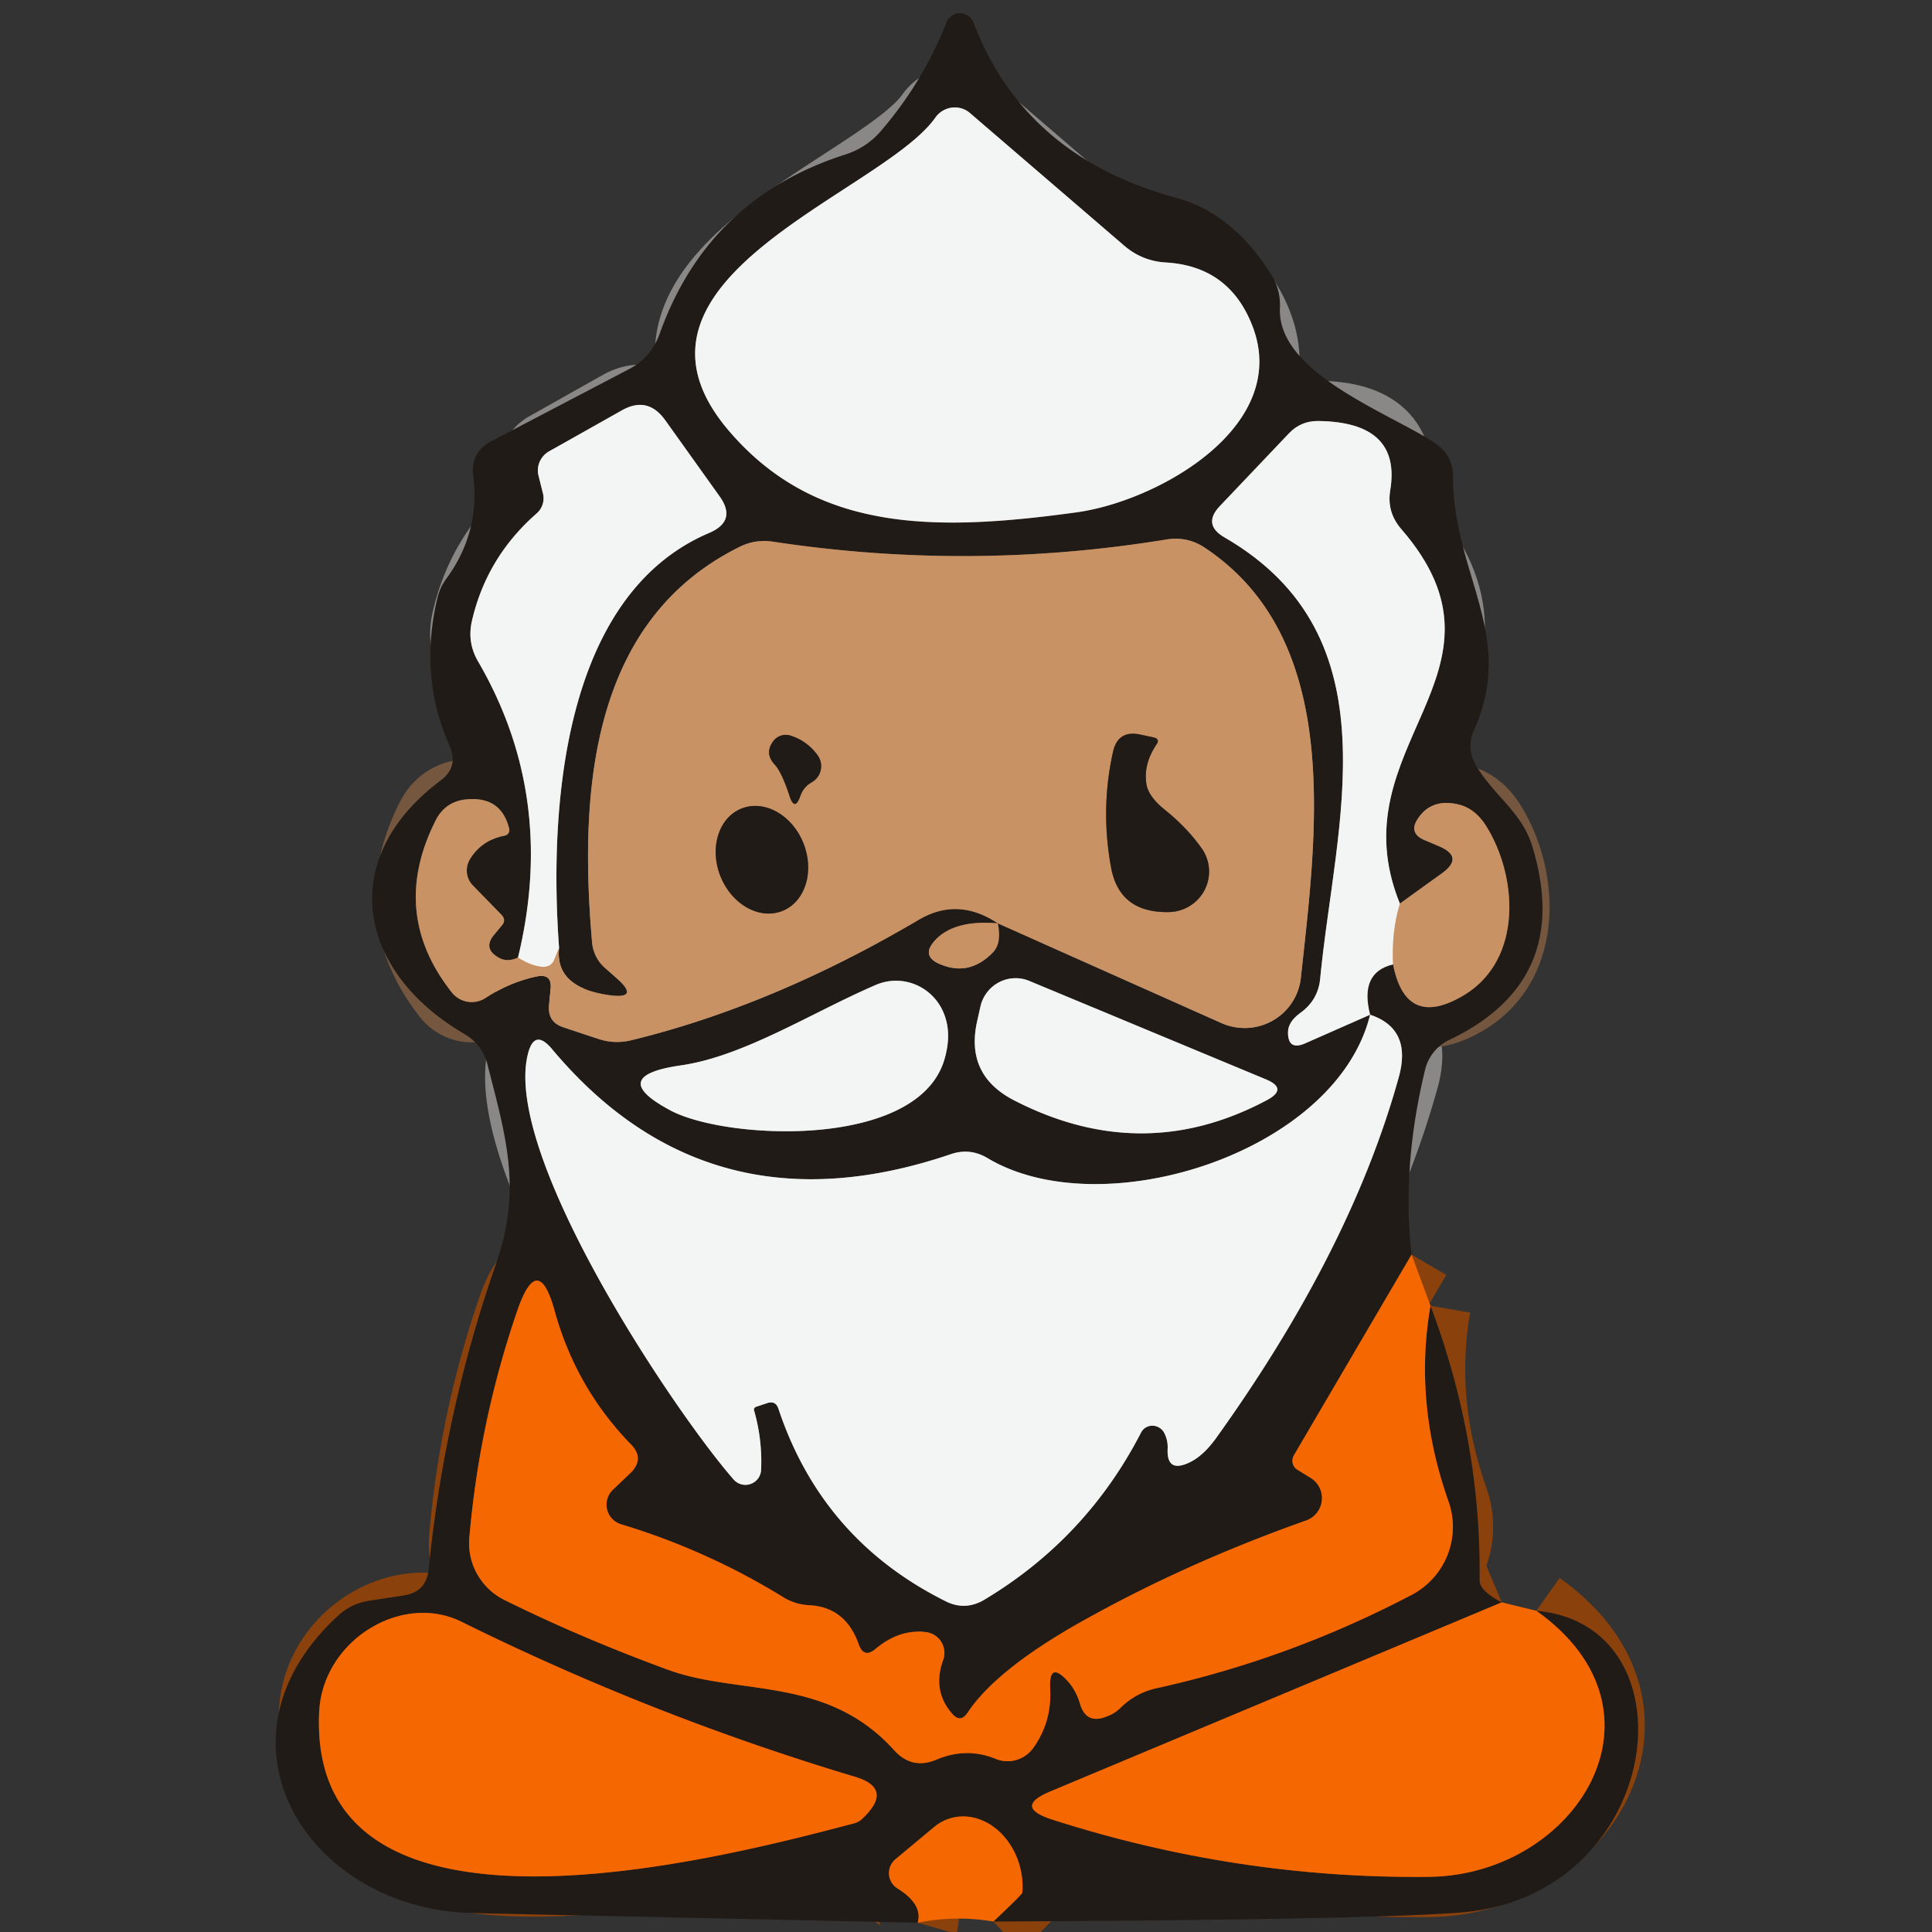 <svg viewBox="0.00 0.00 48.00 48.00" version="1.1" xmlns="http://www.w3.org/2000/svg">
<rect x="0.00" y="0.00" width="48.00" height="48.00" fill="#333333" stroke="none"/>
<g stroke-linecap="butt" fill="none" stroke-width="2.00">
<path d="M 35.07 31.17
  L 32.15 36.15
  A 0.27 0.26 -60.1 0 0 32.24 36.52
  L 32.55 36.71
  A 0.59 0.59 0.0 0 1 32.44 37.78
  Q 29.53 38.81 27.01 40.21
  Q 24.78 41.44 24.04 42.55
  Q 23.86 42.82 23.65 42.57
  Q 23.16 42.00 23.43 41.25
  A 0.52 0.52 0.0 0 0 23.00 40.55
  Q 22.35 40.47 21.76 40.96
  Q 21.46 41.22 21.33 40.84
  Q 21.00 39.92 20.09 39.88
  Q 19.74 39.86 19.44 39.67
  Q 17.55 38.51 15.43 37.87
  A 0.51 0.51 0.0 0 1 15.23 37.01
  L 15.66 36.60
  Q 16.03 36.24 15.67 35.88
  Q 14.31 34.48 13.78 32.57
  Q 13.37 31.08 12.86 32.54
  Q 11.91 35.30 11.66 38.21
  A 1.58 1.57 15.8 0 0 12.53 39.75
  Q 14.45 40.70 16.61 41.49
  C 18.37 42.13 20.55 41.63 22.22 43.49
  Q 22.66 43.97 23.26 43.72
  Q 24.01 43.40 24.74 43.70
  A 0.79 0.78 -61.1 0 0 25.67 43.43
  Q 26.14 42.77 26.09 41.94
  Q 26.06 41.26 26.52 41.76
  Q 26.73 41.99 26.83 42.32
  Q 26.98 42.86 27.51 42.64
  Q 27.70 42.57 27.85 42.42
  Q 28.23 42.05 28.75 41.94
  Q 32.05 41.21 35.08 39.62
  A 1.91 1.90 -23.7 0 0 35.99 37.31
  Q 35.12 34.85 35.54 32.44" stroke="#8b410c"></path>
<path d="M 37.31 39.81
  L 26.09 44.51
  Q 25.18 44.89 26.12 45.20
  Q 30.72 46.68 35.50 46.63
  C 39.14 46.59 41.72 42.54 38.17 40.02" stroke="#8b410c"></path>
<path d="M 24.68 47.74
  Q 25.40 47.06 25.40 47.02
  A 1.62 1.34 76.3 0 0 23.21 45.39
  L 22.25 46.19
  A 0.45 0.45 0.0 0 0 22.30 46.92
  Q 22.93 47.31 22.80 47.77" stroke="#8b410c"></path>
<path d="M 27.95 6.12
  L 24.10 2.81
  A 0.59 0.58 -52.2 0 0 23.24 2.92
  C 21.92 4.80 14.91 6.92 18.09 10.68
  C 20.26 13.24 23.24 13.21 26.74 12.73
  C 28.79 12.45 32.16 10.55 31.08 8.01
  Q 30.49 6.60 28.94 6.52
  Q 28.38 6.48 27.95 6.12" stroke="#8a8887"></path>
<path d="M 12.87 23.79
  Q 12.59 23.92 12.37 23.78
  Q 12.00 23.56 12.27 23.23
  L 12.47 22.99
  Q 12.58 22.86 12.46 22.73
  L 11.74 21.99
  A 0.54 0.53 -50.5 0 1 11.68 21.34
  Q 11.97 20.87 12.54 20.76
  A 0.14 0.14 0.0 0 0 12.65 20.59
  Q 12.45 19.78 11.59 19.86
  Q 11.06 19.91 10.82 20.39
  Q 9.67 22.68 11.22 24.65
  A 0.63 0.63 0.0 0 0 12.07 24.79
  Q 12.67 24.40 13.33 24.26
  Q 13.72 24.18 13.68 24.57
  L 13.64 24.97
  Q 13.60 25.39 13.99 25.52
  L 14.89 25.82
  Q 15.27 25.94 15.66 25.85
  Q 19.18 25.00 22.83 22.85
  Q 23.80 22.28 24.79 22.94" stroke="#75573f"></path>
<path d="M 24.79 22.94
  Q 23.75 22.85 23.27 23.32
  Q 22.82 23.77 23.42 23.98
  Q 24.11 24.24 24.67 23.66
  Q 24.89 23.43 24.79 22.94" stroke="#75573f"></path>
<path d="M 24.79 22.94
  L 30.35 25.42
  A 1.41 1.40 14.9 0 0 32.32 24.29
  C 32.70 20.75 33.40 15.90 29.92 13.60
  A 1.29 1.29 0.0 0 0 29.00 13.40
  Q 24.11 14.20 19.22 13.46
  Q 18.78 13.39 18.39 13.58
  C 14.69 15.40 14.38 19.62 14.71 23.41
  A 0.95 0.94 -71.2 0 0 15.01 24.03
  L 15.36 24.34
  Q 15.87 24.81 15.18 24.73
  Q 13.78 24.55 13.89 23.55" stroke="#75573f"></path>
<path d="M 13.89 23.55
  C 13.64 20.15 13.95 14.80 17.62 13.24
  Q 18.32 12.94 17.87 12.32
  L 16.52 10.43
  Q 16.09 9.84 15.46 10.19
  L 13.63 11.22
  A 0.55 0.54 -22.8 0 0 13.38 11.82
  L 13.49 12.26
  A 0.50 0.50 0.0 0 1 13.34 12.75
  Q 12.08 13.85 11.72 15.45
  Q 11.61 15.96 11.87 16.42
  Q 13.84 19.79 12.87 23.79" stroke="#8a8887"></path>
<path d="M 13.89 23.55
  L 13.78 23.82
  Q 13.70 24.04 13.46 24.02
  Q 13.18 23.99 12.87 23.79" stroke="#dec4ad"></path>
<path d="M 34.04 25.21
  C 33.20 28.64 27.38 30.48 24.53 28.77
  Q 24.09 28.51 23.61 28.68
  Q 17.61 30.71 13.72 26.07
  Q 13.27 25.53 13.11 26.21
  C 12.51 28.73 16.73 35.04 18.22 36.75
  A 0.39 0.39 0.0 0 0 18.91 36.50
  Q 18.94 35.77 18.74 35.06
  Q 18.71 34.98 18.79 34.95
  L 19.06 34.86
  Q 19.27 34.79 19.34 35.00
  Q 20.42 38.24 23.47 39.77
  Q 23.98 40.04 24.48 39.73
  Q 27.00 38.21 28.35 35.59
  A 0.33 0.32 44.7 0 1 28.92 35.59
  Q 29.02 35.78 29.01 35.99
  Q 28.98 36.60 29.54 36.34
  Q 29.89 36.18 30.22 35.72
  Q 33.56 31.06 34.75 26.77
  Q 35.09 25.56 34.04 25.21" stroke="#8a8887"></path>
<path d="M 34.04 25.21
  Q 33.77 24.16 34.61 23.96" stroke="#8a8887"></path>
<path d="M 34.61 23.96
  Q 34.93 25.59 36.38 24.72
  C 37.84 23.83 37.71 21.76 36.91 20.50
  Q 36.63 20.07 36.21 19.98
  Q 35.57 19.84 35.24 20.32
  Q 34.97 20.70 35.41 20.88
  L 35.74 21.02
  Q 36.39 21.29 35.82 21.70
  L 34.78 22.45" stroke="#75573f"></path>
<path d="M 34.78 22.45
  C 33.18 18.52 37.92 16.72 34.81 13.14
  Q 34.45 12.72 34.54 12.18
  Q 34.82 10.48 32.74 10.46
  Q 32.32 10.46 32.03 10.76
  L 30.31 12.57
  Q 29.87 13.03 30.42 13.35
  C 34.69 15.82 33.17 20.46 32.80 24.31
  Q 32.75 24.85 32.30 25.17
  Q 32.00 25.39 32.00 25.65
  Q 32.00 26.11 32.43 25.92
  L 34.04 25.21" stroke="#8a8887"></path>
<path d="M 34.78 22.45
  Q 34.57 23.14 34.61 23.96" stroke="#dec4ad"></path>
<path d="M 31.46 26.82
  L 25.57 24.37
  A 0.90 0.89 -72.3 0 0 24.36 25.00
  L 24.28 25.36
  Q 23.97 26.71 25.20 27.34
  Q 28.39 28.98 31.48 27.33
  Q 32.00 27.05 31.46 26.82" stroke="#8a8887"></path>
<path d="M 21.76 24.47
  C 20.18 25.15 18.47 26.25 16.91 26.47
  Q 15.05 26.74 16.68 27.60
  C 18.09 28.33 22.84 28.55 23.47 26.30
  Q 23.65 25.67 23.45 25.18
  A 1.28 1.27 67.7 0 0 21.76 24.47" stroke="#8a8887"></path>
<path d="M 7.93 42.53
  C 7.63 48.90 18.03 46.14 21.22 45.30
  A 0.46 0.44 -73.2 0 0 21.43 45.18
  Q 22.22 44.43 21.23 44.14
  Q 16.19 42.63 11.46 40.29
  C 9.98 39.56 8.02 40.75 7.93 42.53" stroke="#8b410c"></path>
<path d="M 19.26 19.01
  C 19.41 19.18 19.55 19.57 19.62 19.79
  Q 19.75 20.17 19.89 19.76
  Q 19.97 19.55 20.16 19.44
  A 0.46 0.46 0.0 0 0 20.31 18.76
  Q 20.05 18.40 19.62 18.27
  A 0.39 0.39 0.0 0 0 19.23 18.39
  Q 18.97 18.71 19.26 19.01" stroke="#75573f"></path>
<path d="M 28.49 19.52
  Q 28.39 19.01 28.73 18.50
  Q 28.83 18.36 28.66 18.32
  L 28.33 18.25
  Q 27.77 18.13 27.65 18.69
  Q 27.34 20.09 27.60 21.53
  Q 27.80 22.69 29.05 22.66
  A 1.01 1.00 -18.4 0 0 29.85 21.07
  Q 29.50 20.57 28.93 20.11
  Q 28.56 19.81 28.49 19.52" stroke="#75573f"></path>
<path d="M 19.439 22.632
  A 1.37 1.11 68.2 0 0 19.961 20.948
  A 1.37 1.11 68.2 0 0 18.421 20.088
  A 1.37 1.11 68.2 0 0 17.899 21.772
  A 1.37 1.11 68.2 0 0 19.439 22.632" stroke="#75573f"></path>
</g>
<path d="M 35.07 31.17
  L 32.15 36.15
  A 0.27 0.26 -60.1 0 0 32.24 36.52
  L 32.55 36.71
  A 0.59 0.59 0.0 0 1 32.44 37.78
  Q 29.53 38.81 27.01 40.21
  Q 24.78 41.44 24.04 42.55
  Q 23.86 42.82 23.65 42.57
  Q 23.16 42.00 23.43 41.25
  A 0.52 0.52 0.0 0 0 23.00 40.55
  Q 22.35 40.47 21.76 40.96
  Q 21.46 41.22 21.33 40.84
  Q 21.00 39.92 20.09 39.88
  Q 19.74 39.86 19.44 39.67
  Q 17.55 38.51 15.43 37.87
  A 0.51 0.51 0.0 0 1 15.23 37.01
  L 15.66 36.60
  Q 16.03 36.24 15.67 35.88
  Q 14.31 34.48 13.78 32.57
  Q 13.37 31.08 12.86 32.54
  Q 11.91 35.30 11.66 38.21
  A 1.58 1.57 15.8 0 0 12.53 39.75
  Q 14.45 40.70 16.61 41.49
  C 18.37 42.13 20.55 41.63 22.22 43.49
  Q 22.66 43.97 23.26 43.72
  Q 24.01 43.40 24.74 43.70
  A 0.79 0.78 -61.1 0 0 25.67 43.43
  Q 26.14 42.77 26.09 41.94
  Q 26.06 41.26 26.52 41.76
  Q 26.73 41.99 26.83 42.32
  Q 26.98 42.86 27.51 42.64
  Q 27.70 42.57 27.85 42.42
  Q 28.23 42.05 28.75 41.94
  Q 32.05 41.21 35.08 39.62
  A 1.91 1.90 -23.7 0 0 35.99 37.31
  Q 35.12 34.85 35.54 32.44
  Q 36.80 35.79 36.76 39.25
  Q 36.75 39.52 37.31 39.81
  L 26.09 44.51
  Q 25.18 44.89 26.12 45.20
  Q 30.72 46.68 35.50 46.63
  C 39.14 46.59 41.72 42.54 38.17 40.02
  C 42.17 40.37 41.35 47.15 36.24 47.52
  Q 33.72 47.70 24.68 47.74
  Q 25.40 47.06 25.40 47.02
  A 1.62 1.34 76.3 0 0 23.21 45.39
  L 22.25 46.19
  A 0.45 0.45 0.0 0 0 22.30 46.92
  Q 22.93 47.31 22.80 47.77
  Q 17.26 47.65 11.75 47.53
  C 7.63 47.44 5.03 43.25 8.39 40.15
  Q 8.72 39.84 9.17 39.77
  L 10.02 39.64
  Q 10.59 39.56 10.65 38.99
  Q 11.04 35.09 12.31 31.44
  C 12.98 29.55 12.57 28.25 12.11 26.44
  Q 11.98 25.95 11.54 25.69
  C 8.88 24.14 8.34 21.34 10.95 19.39
  Q 11.40 19.05 11.17 18.53
  Q 10.40 16.80 10.87 14.85
  A 1.33 1.32 -20.7 0 1 11.08 14.39
  Q 11.93 13.24 11.76 11.83
  Q 11.68 11.24 12.21 10.96
  L 15.63 9.17
  Q 16.18 8.88 16.39 8.29
  Q 17.59 4.93 21.00 3.84
  Q 21.53 3.67 21.89 3.25
  Q 22.93 2.04 23.51 0.57
  A 0.36 0.36 0.0 0 1 24.19 0.57
  Q 25.46 3.90 29.24 4.92
  Q 30.63 5.30 31.58 6.82
  A 1.42 1.37 -61.1 0 1 31.80 7.64
  C 31.71 9.28 34.58 10.28 35.67 11.02
  Q 36.10 11.32 36.10 11.84
  C 36.10 14.26 37.67 15.78 36.63 18.12
  Q 36.41 18.60 36.69 19.05
  C 37.15 19.80 37.81 20.18 38.07 21.03
  Q 39.09 24.37 36.00 25.84
  A 1.11 1.09 84.8 0 0 35.41 26.56
  Q 34.82 28.99 35.07 31.17
  Z
  M 27.95 6.12
  L 24.10 2.81
  A 0.59 0.58 -52.2 0 0 23.24 2.92
  C 21.92 4.80 14.91 6.92 18.09 10.68
  C 20.26 13.24 23.24 13.21 26.74 12.73
  C 28.79 12.45 32.16 10.55 31.08 8.01
  Q 30.49 6.60 28.94 6.52
  Q 28.38 6.48 27.95 6.12
  Z
  M 12.87 23.79
  Q 12.59 23.92 12.37 23.78
  Q 12.00 23.56 12.27 23.23
  L 12.47 22.99
  Q 12.58 22.86 12.46 22.73
  L 11.74 21.99
  A 0.54 0.53 -50.5 0 1 11.68 21.34
  Q 11.97 20.87 12.54 20.76
  A 0.14 0.14 0.0 0 0 12.65 20.59
  Q 12.45 19.78 11.59 19.86
  Q 11.06 19.91 10.82 20.39
  Q 9.67 22.68 11.22 24.65
  A 0.63 0.63 0.0 0 0 12.07 24.79
  Q 12.67 24.40 13.33 24.26
  Q 13.72 24.18 13.68 24.57
  L 13.64 24.97
  Q 13.60 25.39 13.99 25.52
  L 14.89 25.82
  Q 15.27 25.94 15.66 25.85
  Q 19.18 25.00 22.83 22.85
  Q 23.80 22.28 24.79 22.94
  Q 23.75 22.85 23.27 23.32
  Q 22.82 23.77 23.42 23.98
  Q 24.11 24.24 24.67 23.66
  Q 24.89 23.43 24.79 22.94
  L 30.35 25.42
  A 1.41 1.40 14.9 0 0 32.32 24.29
  C 32.70 20.75 33.40 15.90 29.92 13.60
  A 1.29 1.29 0.0 0 0 29.00 13.40
  Q 24.11 14.20 19.22 13.46
  Q 18.78 13.39 18.39 13.58
  C 14.69 15.40 14.38 19.62 14.71 23.41
  A 0.95 0.94 -71.2 0 0 15.01 24.03
  L 15.36 24.34
  Q 15.87 24.81 15.18 24.73
  Q 13.78 24.55 13.89 23.55
  C 13.64 20.15 13.95 14.80 17.62 13.24
  Q 18.32 12.94 17.87 12.32
  L 16.52 10.43
  Q 16.09 9.84 15.46 10.19
  L 13.63 11.22
  A 0.55 0.54 -22.8 0 0 13.38 11.82
  L 13.49 12.26
  A 0.50 0.50 0.0 0 1 13.34 12.75
  Q 12.08 13.85 11.72 15.45
  Q 11.61 15.96 11.87 16.42
  Q 13.84 19.79 12.87 23.79
  Z
  M 34.04 25.21
  C 33.20 28.64 27.38 30.48 24.53 28.77
  Q 24.09 28.51 23.61 28.68
  Q 17.61 30.71 13.72 26.07
  Q 13.27 25.53 13.11 26.21
  C 12.51 28.73 16.73 35.04 18.22 36.75
  A 0.39 0.39 0.0 0 0 18.91 36.50
  Q 18.94 35.77 18.74 35.06
  Q 18.71 34.98 18.79 34.95
  L 19.06 34.86
  Q 19.27 34.79 19.34 35.00
  Q 20.42 38.24 23.47 39.77
  Q 23.98 40.04 24.48 39.73
  Q 27.00 38.21 28.35 35.59
  A 0.33 0.32 44.7 0 1 28.92 35.59
  Q 29.02 35.78 29.01 35.99
  Q 28.98 36.60 29.54 36.34
  Q 29.89 36.18 30.22 35.72
  Q 33.56 31.06 34.75 26.77
  Q 35.09 25.56 34.04 25.21
  Q 33.77 24.16 34.61 23.96
  Q 34.93 25.59 36.38 24.72
  C 37.84 23.83 37.71 21.76 36.91 20.50
  Q 36.63 20.07 36.21 19.98
  Q 35.57 19.84 35.24 20.32
  Q 34.97 20.70 35.41 20.88
  L 35.74 21.02
  Q 36.39 21.29 35.82 21.70
  L 34.78 22.45
  C 33.18 18.52 37.92 16.72 34.81 13.14
  Q 34.45 12.72 34.54 12.18
  Q 34.82 10.48 32.74 10.46
  Q 32.32 10.46 32.03 10.76
  L 30.31 12.57
  Q 29.87 13.03 30.42 13.35
  C 34.69 15.82 33.17 20.46 32.80 24.31
  Q 32.75 24.85 32.30 25.17
  Q 32.00 25.39 32.00 25.65
  Q 32.00 26.11 32.43 25.92
  L 34.04 25.21
  Z
  M 31.46 26.82
  L 25.57 24.37
  A 0.90 0.89 -72.3 0 0 24.36 25.00
  L 24.28 25.36
  Q 23.97 26.71 25.20 27.34
  Q 28.39 28.98 31.48 27.33
  Q 32.00 27.05 31.46 26.82
  Z
  M 21.76 24.47
  C 20.18 25.15 18.47 26.25 16.91 26.47
  Q 15.05 26.74 16.68 27.60
  C 18.09 28.33 22.84 28.55 23.47 26.30
  Q 23.65 25.67 23.45 25.18
  A 1.28 1.27 67.7 0 0 21.76 24.47
  Z
  M 7.93 42.53
  C 7.63 48.90 18.03 46.14 21.22 45.30
  A 0.46 0.44 -73.2 0 0 21.43 45.18
  Q 22.22 44.43 21.23 44.14
  Q 16.19 42.63 11.46 40.29
  C 9.98 39.56 8.02 40.75 7.93 42.53
  Z" fill="#211b18"></path>
<path d="M 28.94 6.52
  Q 30.49 6.60 31.08 8.01
  C 32.16 10.55 28.79 12.45 26.74 12.73
  C 23.24 13.21 20.26 13.24 18.09 10.68
  C 14.91 6.92 21.92 4.80 23.24 2.92
  A 0.59 0.58 -52.2 0 1 24.10 2.81
  L 27.95 6.12
  Q 28.38 6.48 28.94 6.52
  Z" fill="#f3f5f5"></path>
<path d="M 13.89 23.55
  L 13.78 23.82
  Q 13.70 24.04 13.46 24.02
  Q 13.18 23.99 12.87 23.79
  Q 13.84 19.79 11.87 16.42
  Q 11.61 15.96 11.72 15.45
  Q 12.08 13.85 13.34 12.75
  A 0.50 0.50 0.0 0 0 13.49 12.26
  L 13.38 11.82
  A 0.55 0.54 -22.8 0 1 13.63 11.22
  L 15.46 10.19
  Q 16.09 9.84 16.52 10.43
  L 17.87 12.32
  Q 18.32 12.94 17.62 13.24
  C 13.95 14.80 13.64 20.15 13.89 23.55
  Z" fill="#f3f5f5"></path>
<path d="M 34.78 22.45
  Q 34.57 23.14 34.61 23.96
  Q 33.77 24.16 34.04 25.21
  L 32.43 25.92
  Q 32.00 26.11 32.00 25.65
  Q 32.00 25.39 32.30 25.17
  Q 32.75 24.85 32.80 24.31
  C 33.17 20.46 34.69 15.82 30.42 13.35
  Q 29.87 13.03 30.31 12.57
  L 32.03 10.76
  Q 32.32 10.46 32.74 10.46
  Q 34.82 10.48 34.54 12.18
  Q 34.45 12.72 34.81 13.14
  C 37.92 16.72 33.18 18.52 34.78 22.45
  Z" fill="#f3f5f5"></path>
<path d="M 24.79 22.94
  Q 23.80 22.28 22.83 22.85
  Q 19.18 25.00 15.66 25.85
  Q 15.27 25.94 14.89 25.82
  L 13.99 25.52
  Q 13.60 25.39 13.64 24.97
  L 13.68 24.57
  Q 13.72 24.18 13.33 24.26
  Q 12.67 24.40 12.07 24.79
  A 0.63 0.63 0.0 0 1 11.22 24.65
  Q 9.67 22.68 10.82 20.39
  Q 11.06 19.91 11.59 19.86
  Q 12.45 19.78 12.65 20.59
  A 0.14 0.14 0.0 0 1 12.54 20.76
  Q 11.97 20.87 11.68 21.34
  A 0.54 0.53 -50.5 0 0 11.74 21.99
  L 12.46 22.73
  Q 12.58 22.86 12.47 22.99
  L 12.27 23.23
  Q 12.00 23.56 12.37 23.78
  Q 12.59 23.92 12.87 23.79
  Q 13.18 23.99 13.46 24.02
  Q 13.70 24.04 13.78 23.82
  L 13.89 23.55
  Q 13.78 24.55 15.18 24.73
  Q 15.87 24.81 15.36 24.34
  L 15.01 24.03
  A 0.95 0.94 -71.2 0 1 14.71 23.41
  C 14.38 19.62 14.69 15.40 18.39 13.58
  Q 18.78 13.39 19.22 13.46
  Q 24.11 14.20 29.00 13.40
  A 1.29 1.29 0.0 0 1 29.92 13.60
  C 33.40 15.90 32.70 20.75 32.32 24.29
  A 1.41 1.40 14.9 0 1 30.35 25.42
  L 24.79 22.94
  Z
  M 19.26 19.01
  C 19.41 19.18 19.55 19.57 19.62 19.79
  Q 19.75 20.17 19.89 19.76
  Q 19.97 19.55 20.16 19.44
  A 0.46 0.46 0.0 0 0 20.31 18.76
  Q 20.05 18.40 19.62 18.27
  A 0.39 0.39 0.0 0 0 19.23 18.39
  Q 18.97 18.71 19.26 19.01
  Z
  M 28.49 19.52
  Q 28.39 19.01 28.73 18.50
  Q 28.83 18.36 28.66 18.32
  L 28.33 18.25
  Q 27.77 18.13 27.65 18.69
  Q 27.34 20.09 27.60 21.53
  Q 27.80 22.69 29.05 22.66
  A 1.01 1.00 -18.4 0 0 29.85 21.07
  Q 29.50 20.57 28.93 20.11
  Q 28.56 19.81 28.49 19.52
  Z
  M 19.439 22.632
  A 1.37 1.11 68.2 0 0 19.961 20.948
  A 1.37 1.11 68.2 0 0 18.421 20.088
  A 1.37 1.11 68.2 0 0 17.899 21.772
  A 1.37 1.11 68.2 0 0 19.439 22.632
  Z" fill="#c99265"></path>
<path d="M 19.26 19.01
  Q 18.97 18.71 19.23 18.39
  A 0.39 0.39 0.0 0 1 19.62 18.27
  Q 20.05 18.40 20.31 18.76
  A 0.46 0.46 0.0 0 1 20.16 19.44
  Q 19.97 19.55 19.89 19.76
  Q 19.75 20.17 19.62 19.79
  C 19.55 19.57 19.41 19.18 19.26 19.01
  Z" fill="#211b18"></path>
<path d="M 28.93 20.11
  Q 29.50 20.57 29.85 21.07
  A 1.01 1.00 -18.4 0 1 29.05 22.66
  Q 27.80 22.69 27.60 21.53
  Q 27.34 20.09 27.65 18.69
  Q 27.77 18.13 28.33 18.25
  L 28.66 18.32
  Q 28.83 18.36 28.73 18.50
  Q 28.39 19.01 28.49 19.52
  Q 28.56 19.81 28.93 20.11
  Z" fill="#211b18"></path>
<ellipse ry="1.11" rx="1.37" transform="translate(18.93,21.36) rotate(68.2)" cy="0.00" cx="0.00" fill="#211b18"></ellipse>
<path d="M 34.61 23.96
  Q 34.57 23.14 34.78 22.45
  L 35.82 21.70
  Q 36.39 21.29 35.74 21.02
  L 35.41 20.88
  Q 34.97 20.70 35.24 20.32
  Q 35.57 19.84 36.21 19.98
  Q 36.63 20.07 36.91 20.50
  C 37.71 21.76 37.84 23.83 36.38 24.72
  Q 34.93 25.59 34.61 23.96
  Z" fill="#c99265"></path>
<path d="M 24.79 22.94
  Q 24.89 23.43 24.67 23.66
  Q 24.11 24.24 23.42 23.98
  Q 22.82 23.77 23.27 23.32
  Q 23.75 22.85 24.79 22.94
  Z" fill="#c99265"></path>
<path d="M 25.57 24.37
  L 31.46 26.82
  Q 32.00 27.05 31.48 27.33
  Q 28.39 28.98 25.20 27.34
  Q 23.97 26.71 24.28 25.36
  L 24.36 25.00
  A 0.90 0.89 -72.3 0 1 25.57 24.37
  Z" fill="#f3f5f5"></path>
<path d="M 16.91 26.47
  C 18.47 26.25 20.18 25.15 21.76 24.47
  A 1.28 1.27 67.7 0 1 23.45 25.18
  Q 23.65 25.67 23.47 26.30
  C 22.84 28.55 18.09 28.33 16.68 27.60
  Q 15.05 26.74 16.91 26.47
  Z" fill="#f3f5f5"></path>
<path d="M 34.04 25.21
  Q 35.09 25.56 34.75 26.77
  Q 33.56 31.06 30.22 35.72
  Q 29.89 36.18 29.54 36.34
  Q 28.98 36.60 29.01 35.99
  Q 29.02 35.78 28.92 35.59
  A 0.33 0.32 44.7 0 0 28.35 35.59
  Q 27.00 38.21 24.48 39.73
  Q 23.98 40.04 23.47 39.77
  Q 20.42 38.24 19.34 35.00
  Q 19.27 34.79 19.06 34.86
  L 18.79 34.95
  Q 18.71 34.98 18.74 35.06
  Q 18.94 35.77 18.91 36.50
  A 0.39 0.39 0.0 0 1 18.22 36.75
  C 16.73 35.04 12.51 28.73 13.11 26.21
  Q 13.27 25.53 13.72 26.07
  Q 17.61 30.71 23.61 28.68
  Q 24.09 28.51 24.53 28.77
  C 27.38 30.48 33.20 28.64 34.04 25.21
  Z" fill="#f3f5f5"></path>
<path d="M 35.07 31.17
  L 35.54 32.44
  Q 35.12 34.85 35.99 37.31
  A 1.91 1.90 -23.7 0 1 35.08 39.62
  Q 32.05 41.21 28.75 41.94
  Q 28.23 42.05 27.85 42.42
  Q 27.70 42.57 27.51 42.64
  Q 26.98 42.86 26.83 42.32
  Q 26.73 41.99 26.52 41.76
  Q 26.06 41.26 26.09 41.94
  Q 26.14 42.77 25.67 43.43
  A 0.79 0.78 -61.1 0 1 24.74 43.70
  Q 24.01 43.40 23.26 43.72
  Q 22.66 43.97 22.22 43.49
  C 20.55 41.63 18.37 42.13 16.61 41.49
  Q 14.45 40.70 12.53 39.75
  A 1.58 1.57 15.8 0 1 11.66 38.21
  Q 11.91 35.30 12.86 32.54
  Q 13.37 31.08 13.78 32.57
  Q 14.31 34.48 15.67 35.88
  Q 16.03 36.24 15.66 36.60
  L 15.23 37.01
  A 0.51 0.51 0.0 0 0 15.43 37.87
  Q 17.55 38.51 19.44 39.67
  Q 19.74 39.86 20.09 39.88
  Q 21.00 39.92 21.33 40.84
  Q 21.46 41.22 21.76 40.96
  Q 22.35 40.47 23.00 40.55
  A 0.52 0.52 0.0 0 1 23.43 41.25
  Q 23.16 42.00 23.65 42.57
  Q 23.86 42.82 24.04 42.55
  Q 24.78 41.44 27.01 40.21
  Q 29.53 38.81 32.44 37.78
  A 0.59 0.59 0.0 0 0 32.55 36.71
  L 32.24 36.52
  A 0.27 0.26 -60.1 0 1 32.15 36.15
  L 35.07 31.17
  Z" fill="#f56700"></path>
<path d="M 37.31 39.81
  L 38.17 40.02
  C 41.72 42.54 39.14 46.59 35.50 46.63
  Q 30.72 46.68 26.12 45.20
  Q 25.18 44.89 26.09 44.51
  L 37.31 39.81
  Z" fill="#f56700"></path>
<path d="M 21.22 45.30
  C 18.03 46.14 7.63 48.90 7.93 42.53
  C 8.02 40.75 9.98 39.56 11.46 40.29
  Q 16.19 42.63 21.23 44.14
  Q 22.22 44.43 21.43 45.18
  A 0.46 0.44 -73.2 0 1 21.22 45.30
  Z" fill="#f56700"></path>
<path d="M 24.68 47.74
  Q 23.73 47.58 22.80 47.77
  Q 22.93 47.31 22.30 46.92
  A 0.45 0.45 0.0 0 1 22.25 46.19
  L 23.21 45.39
  A 1.62 1.34 76.3 0 1 25.40 47.02
  Q 25.40 47.06 24.68 47.74
  Z" fill="#f56700"></path>
</svg>
